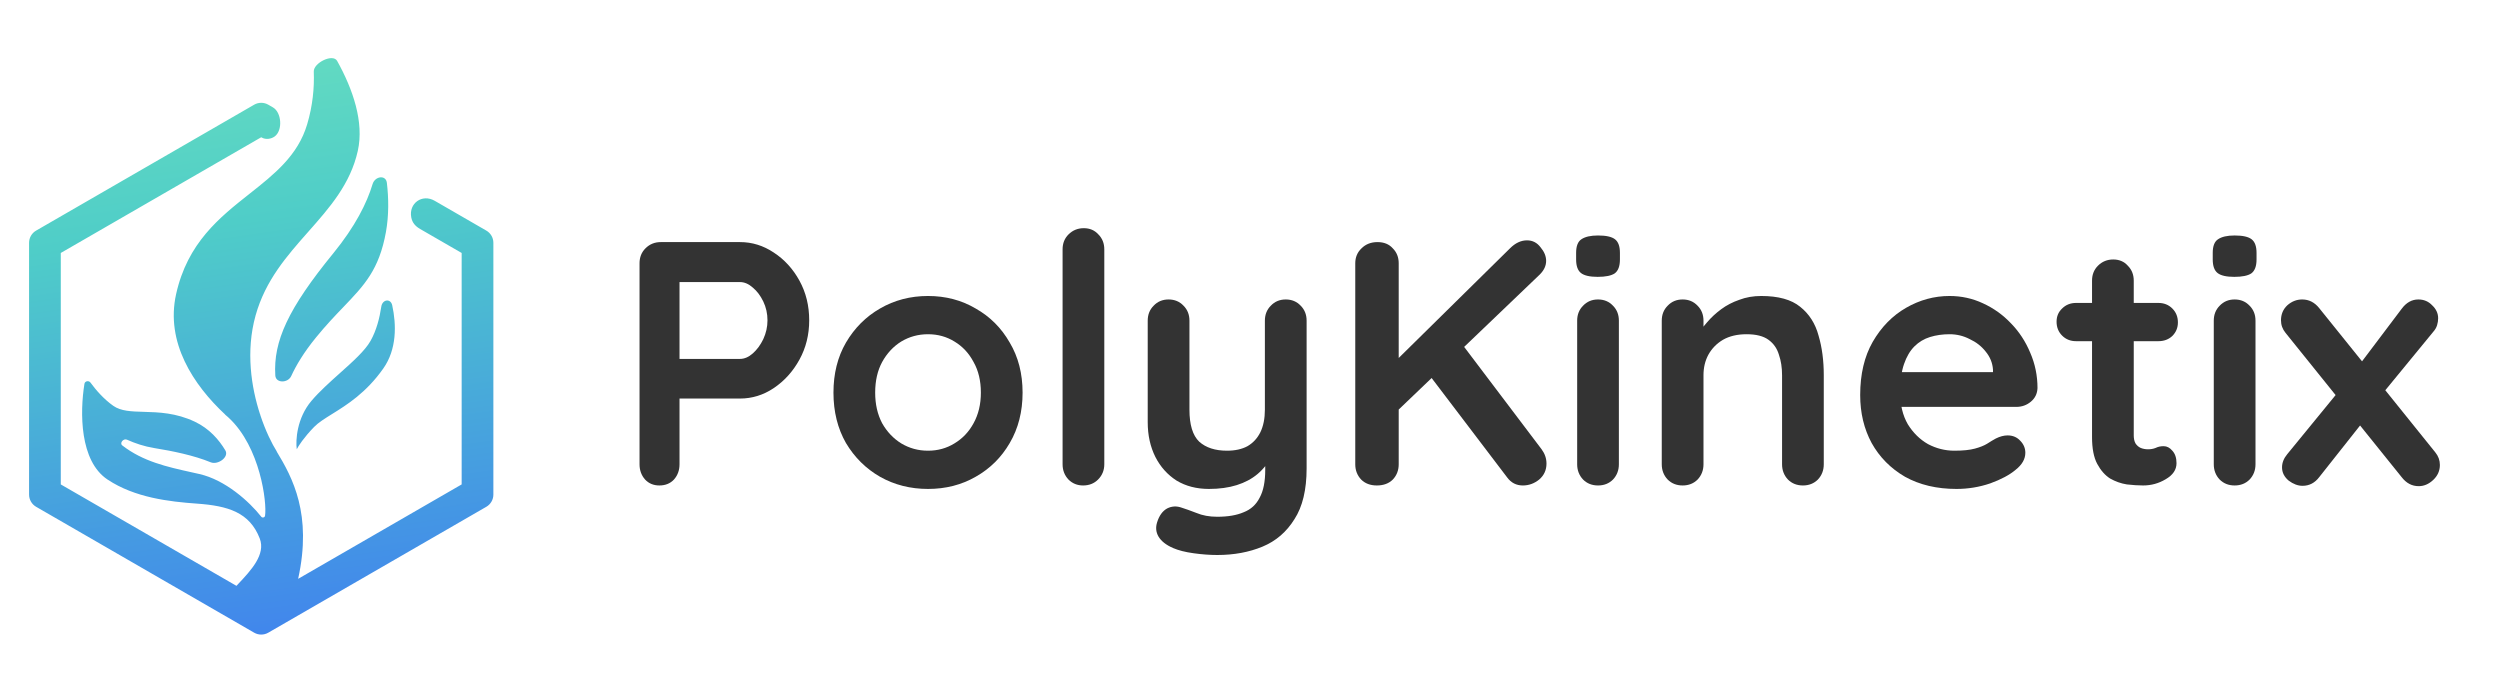 <?xml version="1.0" encoding="UTF-8"?>
<svg xmlns="http://www.w3.org/2000/svg" width="172" height="48" viewBox="0 0 172 48" fill="none">
  <path d="M50.913 16.656C51.742 16.656 52.516 16.895 53.233 17.374C53.967 17.852 54.557 18.498 55.003 19.311C55.45 20.124 55.673 21.033 55.673 22.038C55.673 23.027 55.45 23.928 55.003 24.741C54.557 25.554 53.967 26.208 53.233 26.702C52.516 27.181 51.742 27.42 50.913 27.42H46.512L46.751 26.989V31.941C46.751 32.355 46.623 32.706 46.368 32.993C46.113 33.264 45.778 33.4 45.363 33.4C44.965 33.4 44.638 33.264 44.383 32.993C44.128 32.706 44 32.355 44 31.941V18.115C44 17.701 44.136 17.358 44.407 17.087C44.694 16.799 45.044 16.656 45.459 16.656H50.913ZM50.913 24.693C51.216 24.693 51.511 24.566 51.798 24.31C52.085 24.055 52.324 23.728 52.516 23.33C52.707 22.915 52.803 22.485 52.803 22.038C52.803 21.576 52.707 21.145 52.516 20.746C52.324 20.348 52.085 20.029 51.798 19.79C51.511 19.534 51.216 19.407 50.913 19.407H46.464L46.751 18.976V25.076L46.488 24.693H50.913Z" fill="#333333"></path>
  <path d="M70.354 27.013C70.354 28.321 70.059 29.477 69.469 30.482C68.895 31.471 68.114 32.244 67.125 32.802C66.153 33.36 65.06 33.639 63.848 33.639C62.636 33.639 61.536 33.36 60.547 32.802C59.575 32.244 58.793 31.471 58.203 30.482C57.629 29.477 57.342 28.321 57.342 27.013C57.342 25.706 57.629 24.558 58.203 23.569C58.793 22.564 59.575 21.783 60.547 21.225C61.536 20.651 62.636 20.364 63.848 20.364C65.06 20.364 66.153 20.651 67.125 21.225C68.114 21.783 68.895 22.564 69.469 23.569C70.059 24.558 70.354 25.706 70.354 27.013ZM67.484 27.013C67.484 26.2 67.317 25.498 66.982 24.908C66.663 24.302 66.224 23.832 65.666 23.497C65.124 23.162 64.518 22.995 63.848 22.995C63.178 22.995 62.565 23.162 62.006 23.497C61.464 23.832 61.026 24.302 60.691 24.908C60.372 25.498 60.212 26.2 60.212 27.013C60.212 27.811 60.372 28.512 60.691 29.118C61.026 29.708 61.464 30.171 62.006 30.506C62.565 30.841 63.178 31.008 63.848 31.008C64.518 31.008 65.124 30.841 65.666 30.506C66.224 30.171 66.663 29.708 66.982 29.118C67.317 28.512 67.484 27.811 67.484 27.013Z" fill="#333333"></path>
  <path d="M75.976 31.941C75.976 32.355 75.833 32.706 75.546 32.993C75.275 33.264 74.932 33.4 74.517 33.4C74.118 33.4 73.784 33.264 73.512 32.993C73.241 32.706 73.106 32.355 73.106 31.941V17.158C73.106 16.744 73.241 16.401 73.512 16.13C73.799 15.843 74.15 15.699 74.565 15.699C74.98 15.699 75.314 15.843 75.57 16.13C75.841 16.401 75.976 16.744 75.976 17.158V31.941Z" fill="#333333"></path>
  <path d="M88.46 20.603C88.874 20.603 89.217 20.746 89.488 21.033C89.759 21.305 89.895 21.647 89.895 22.062V32.228C89.895 33.695 89.616 34.859 89.058 35.72C88.515 36.597 87.782 37.227 86.857 37.61C85.932 37.993 84.895 38.184 83.747 38.184C83.237 38.184 82.695 38.144 82.121 38.064C81.547 37.985 81.076 37.865 80.71 37.706C80.231 37.498 79.896 37.235 79.705 36.916C79.529 36.613 79.498 36.286 79.609 35.936C79.753 35.473 79.984 35.154 80.303 34.979C80.622 34.819 80.957 34.803 81.308 34.931C81.563 35.011 81.898 35.13 82.312 35.29C82.727 35.465 83.205 35.553 83.747 35.553C84.481 35.553 85.087 35.449 85.565 35.242C86.06 35.05 86.426 34.716 86.666 34.237C86.921 33.775 87.048 33.137 87.048 32.324V30.721L87.551 31.295C87.279 31.821 86.937 32.26 86.522 32.611C86.123 32.946 85.645 33.201 85.087 33.376C84.529 33.551 83.891 33.639 83.173 33.639C82.328 33.639 81.587 33.448 80.949 33.065C80.327 32.666 79.84 32.124 79.49 31.439C79.139 30.737 78.963 29.94 78.963 29.047V22.062C78.963 21.647 79.099 21.305 79.37 21.033C79.641 20.746 79.984 20.603 80.399 20.603C80.813 20.603 81.156 20.746 81.427 21.033C81.698 21.305 81.834 21.647 81.834 22.062V28.186C81.834 29.222 82.057 29.956 82.504 30.386C82.966 30.801 83.604 31.008 84.417 31.008C84.975 31.008 85.446 30.904 85.828 30.697C86.211 30.474 86.506 30.155 86.713 29.74C86.921 29.31 87.024 28.791 87.024 28.186V22.062C87.024 21.647 87.16 21.305 87.431 21.033C87.702 20.746 88.045 20.603 88.46 20.603Z" fill="#333333"></path>
  <path d="M104.771 33.4C104.324 33.4 103.966 33.217 103.695 32.85L98.169 25.578L100.346 23.354L106.063 30.912C106.286 31.215 106.398 31.542 106.398 31.893C106.398 32.34 106.23 32.706 105.895 32.993C105.56 33.264 105.186 33.4 104.771 33.4ZM105.058 16.536C105.441 16.536 105.752 16.696 105.991 17.015C106.246 17.318 106.374 17.629 106.374 17.948C106.374 18.283 106.23 18.593 105.943 18.881L95.921 28.473L95.801 25.052L103.886 17.087C104.253 16.72 104.643 16.536 105.058 16.536ZM94.725 33.4C94.278 33.4 93.919 33.264 93.648 32.993C93.377 32.706 93.242 32.355 93.242 31.941V18.115C93.242 17.701 93.385 17.358 93.672 17.087C93.959 16.799 94.326 16.656 94.772 16.656C95.219 16.656 95.57 16.799 95.825 17.087C96.096 17.358 96.231 17.701 96.231 18.115V31.941C96.231 32.355 96.096 32.706 95.825 32.993C95.554 33.264 95.187 33.4 94.725 33.4Z" fill="#333333"></path>
  <path d="M111.379 31.941C111.379 32.355 111.244 32.706 110.973 32.993C110.702 33.264 110.359 33.4 109.944 33.4C109.53 33.4 109.187 33.264 108.916 32.993C108.645 32.706 108.509 32.355 108.509 31.941V22.062C108.509 21.647 108.645 21.305 108.916 21.033C109.187 20.746 109.53 20.603 109.944 20.603C110.359 20.603 110.702 20.746 110.973 21.033C111.244 21.305 111.379 21.647 111.379 22.062V31.941ZM109.92 19.048C109.378 19.048 108.995 18.96 108.772 18.785C108.549 18.61 108.437 18.299 108.437 17.852V17.398C108.437 16.935 108.557 16.624 108.796 16.465C109.051 16.289 109.434 16.201 109.944 16.201C110.502 16.201 110.893 16.289 111.116 16.465C111.34 16.64 111.451 16.951 111.451 17.398V17.852C111.451 18.314 111.332 18.633 111.092 18.809C110.853 18.968 110.463 19.048 109.92 19.048Z" fill="#333333"></path>
  <path d="M121.171 20.364C122.351 20.364 123.244 20.611 123.85 21.105C124.472 21.599 124.894 22.261 125.117 23.09C125.357 23.904 125.476 24.813 125.476 25.817V31.941C125.476 32.355 125.341 32.706 125.07 32.993C124.798 33.264 124.456 33.4 124.041 33.4C123.626 33.4 123.284 33.264 123.012 32.993C122.741 32.706 122.606 32.355 122.606 31.941V25.817C122.606 25.291 122.534 24.821 122.39 24.406C122.263 23.976 122.024 23.633 121.673 23.378C121.322 23.122 120.82 22.995 120.166 22.995C119.528 22.995 118.986 23.122 118.539 23.378C118.109 23.633 117.774 23.976 117.535 24.406C117.311 24.821 117.2 25.291 117.2 25.817V31.941C117.2 32.355 117.064 32.706 116.793 32.993C116.522 33.264 116.179 33.4 115.765 33.4C115.35 33.4 115.007 33.264 114.736 32.993C114.465 32.706 114.329 32.355 114.329 31.941V22.062C114.329 21.647 114.465 21.305 114.736 21.033C115.007 20.746 115.35 20.603 115.765 20.603C116.179 20.603 116.522 20.746 116.793 21.033C117.064 21.305 117.2 21.647 117.2 22.062V23.09L116.841 23.019C116.985 22.748 117.192 22.461 117.463 22.158C117.734 21.839 118.053 21.544 118.42 21.273C118.787 21.002 119.201 20.786 119.664 20.627C120.126 20.451 120.628 20.364 121.171 20.364Z" fill="#333333"></path>
  <path d="M134.606 33.639C133.251 33.639 132.071 33.36 131.066 32.802C130.078 32.228 129.312 31.454 128.77 30.482C128.244 29.509 127.981 28.409 127.981 27.181C127.981 25.746 128.268 24.526 128.842 23.521C129.432 22.5 130.197 21.719 131.138 21.177C132.079 20.635 133.076 20.364 134.128 20.364C134.941 20.364 135.707 20.531 136.424 20.866C137.158 21.201 137.804 21.663 138.362 22.253C138.92 22.827 139.359 23.497 139.678 24.263C140.012 25.028 140.18 25.841 140.18 26.702C140.164 27.085 140.012 27.396 139.725 27.635C139.438 27.875 139.103 27.994 138.721 27.994H129.583L128.866 25.602H137.644L137.118 26.081V25.435C137.086 24.972 136.919 24.558 136.616 24.191C136.329 23.824 135.962 23.537 135.515 23.33C135.085 23.106 134.622 22.995 134.128 22.995C133.65 22.995 133.203 23.059 132.789 23.186C132.374 23.314 132.015 23.529 131.712 23.832C131.409 24.135 131.17 24.542 130.995 25.052C130.819 25.562 130.731 26.208 130.731 26.989C130.731 27.851 130.907 28.584 131.258 29.19C131.624 29.78 132.087 30.235 132.645 30.553C133.219 30.857 133.825 31.008 134.463 31.008C135.053 31.008 135.523 30.96 135.874 30.864C136.225 30.769 136.504 30.657 136.711 30.53C136.935 30.386 137.134 30.267 137.309 30.171C137.596 30.027 137.868 29.956 138.123 29.956C138.474 29.956 138.761 30.075 138.984 30.314C139.223 30.553 139.343 30.833 139.343 31.151C139.343 31.582 139.119 31.973 138.673 32.324C138.258 32.675 137.676 32.985 136.927 33.257C136.177 33.512 135.404 33.639 134.606 33.639Z" fill="#333333"></path>
  <path d="M142.831 20.842H148.5C148.883 20.842 149.202 20.97 149.457 21.225C149.712 21.48 149.84 21.799 149.84 22.181C149.84 22.548 149.712 22.859 149.457 23.114C149.202 23.354 148.883 23.473 148.5 23.473H142.831C142.449 23.473 142.13 23.346 141.874 23.09C141.619 22.835 141.492 22.516 141.492 22.134C141.492 21.767 141.619 21.464 141.874 21.225C142.13 20.97 142.449 20.842 142.831 20.842ZM145.391 17.852C145.805 17.852 146.14 17.995 146.395 18.283C146.666 18.554 146.802 18.896 146.802 19.311V29.956C146.802 30.179 146.842 30.362 146.922 30.506C147.017 30.649 147.137 30.753 147.28 30.817C147.44 30.881 147.607 30.912 147.783 30.912C147.974 30.912 148.149 30.881 148.309 30.817C148.468 30.737 148.652 30.697 148.859 30.697C149.082 30.697 149.282 30.801 149.457 31.008C149.648 31.215 149.744 31.502 149.744 31.869C149.744 32.316 149.497 32.682 149.003 32.969C148.524 33.257 148.006 33.4 147.448 33.4C147.113 33.4 146.738 33.376 146.324 33.328C145.925 33.264 145.542 33.129 145.175 32.922C144.825 32.698 144.53 32.364 144.29 31.917C144.051 31.471 143.932 30.857 143.932 30.075V19.311C143.932 18.896 144.067 18.554 144.338 18.283C144.625 17.995 144.976 17.852 145.391 17.852Z" fill="#333333"></path>
  <path d="M155.178 31.941C155.178 32.355 155.043 32.706 154.772 32.993C154.501 33.264 154.158 33.4 153.743 33.4C153.328 33.4 152.986 33.264 152.714 32.993C152.443 32.706 152.308 32.355 152.308 31.941V22.062C152.308 21.647 152.443 21.305 152.714 21.033C152.986 20.746 153.328 20.603 153.743 20.603C154.158 20.603 154.501 20.746 154.772 21.033C155.043 21.305 155.178 21.647 155.178 22.062V31.941ZM153.719 19.048C153.177 19.048 152.794 18.96 152.571 18.785C152.348 18.61 152.236 18.299 152.236 17.852V17.398C152.236 16.935 152.356 16.624 152.595 16.465C152.85 16.289 153.233 16.201 153.743 16.201C154.301 16.201 154.692 16.289 154.915 16.465C155.138 16.64 155.25 16.951 155.25 17.398V17.852C155.25 18.314 155.13 18.633 154.891 18.809C154.652 18.968 154.261 19.048 153.719 19.048Z" fill="#333333"></path>
  <path d="M158.391 20.603C158.854 20.603 159.245 20.802 159.563 21.201L167.553 31.128C167.76 31.383 167.864 31.67 167.864 31.989C167.864 32.387 167.712 32.73 167.409 33.017C167.106 33.304 166.771 33.448 166.405 33.448C165.942 33.448 165.551 33.241 165.232 32.826L157.243 22.899C157.036 22.644 156.932 22.357 156.932 22.038C156.932 21.623 157.076 21.281 157.363 21.009C157.666 20.738 158.009 20.603 158.391 20.603ZM158.415 33.424C158.096 33.424 157.777 33.304 157.458 33.065C157.156 32.81 157.004 32.507 157.004 32.156C157.004 31.837 157.124 31.534 157.363 31.247L161.023 26.774L162.458 29.166L159.563 32.826C159.26 33.225 158.878 33.424 158.415 33.424ZM166.381 20.603C166.763 20.603 167.082 20.738 167.337 21.009C167.609 21.265 167.744 21.56 167.744 21.895C167.744 22.054 167.72 22.213 167.672 22.373C167.624 22.532 167.537 22.684 167.409 22.827L163.797 27.229L162.29 25.148L165.232 21.249C165.551 20.818 165.934 20.603 166.381 20.603Z" fill="#333333"></path>
  <path fill-rule="evenodd" clip-rule="evenodd" d="M15.499 28.527C13.295 26.475 11.379 23.555 12.115 20.241C12.9 16.705 15.106 14.961 17.174 13.327C18.88 11.978 20.492 10.704 21.131 8.559C21.515 7.27 21.631 6.038 21.588 4.925C21.565 4.324 22.903 3.666 23.196 4.192C24.281 6.14 25.057 8.398 24.618 10.375C24.108 12.667 22.677 14.286 21.206 15.949C19.751 17.595 18.257 19.284 17.582 21.712C16.899 24.172 17.285 26.653 17.899 28.526L17.914 28.529C17.914 28.544 17.914 28.558 17.914 28.573C18.272 29.652 18.705 30.526 19.048 31.07L19.036 31.064C20.128 32.866 21.49 35.382 20.512 39.824L31.762 33.328V17.404L28.906 15.755C28.581 15.568 28.365 15.327 28.295 14.959C28.109 13.984 29.048 13.318 29.908 13.815L33.459 15.865C33.759 16.038 33.944 16.358 33.944 16.705V34.028C33.944 34.374 33.759 34.694 33.459 34.867L18.457 43.529C18.157 43.702 17.787 43.702 17.487 43.529L2.485 34.867C2.185 34.694 2 34.374 2 34.028V16.705C2 16.358 2.185 16.038 2.485 15.865L17.487 7.203C17.787 7.03 18.157 7.03 18.457 7.203L18.779 7.389C19.379 7.736 19.46 8.966 18.906 9.382C18.655 9.571 18.28 9.62 18.008 9.463L17.972 9.443L4.182 17.404V33.328L16.268 40.306L16.389 40.176C17.265 39.244 18.295 38.147 17.871 37.05C17.175 35.248 15.688 34.801 13.546 34.649C11.644 34.514 9.277 34.241 7.399 32.993C5.471 31.713 5.496 28.361 5.809 26.409C5.841 26.21 6.109 26.161 6.227 26.324C6.578 26.808 7.132 27.454 7.792 27.919C8.321 28.291 9.041 28.311 9.899 28.335H9.899C10.907 28.364 12.106 28.397 13.408 29.015C14.401 29.487 15.066 30.251 15.505 30.989C15.777 31.447 14.99 32.008 14.497 31.806C13.338 31.329 11.885 31.033 10.609 30.826C9.919 30.714 9.282 30.497 8.735 30.25C8.495 30.141 8.206 30.484 8.414 30.646C9.838 31.752 11.497 32.12 13.167 32.49L13.167 32.49C13.351 32.531 13.534 32.571 13.717 32.613C15.499 33.018 17.148 34.501 17.974 35.55C18.052 35.648 18.216 35.608 18.235 35.484C18.375 34.586 17.907 30.762 15.743 28.75C15.705 28.716 15.667 28.682 15.63 28.647C15.584 28.607 15.537 28.568 15.49 28.529L15.499 28.527ZM22.938 17.417C24.435 15.583 25.242 13.972 25.634 12.666C25.799 12.116 26.55 12.009 26.617 12.58C26.741 13.627 26.759 14.813 26.554 15.953C26.085 18.557 25.071 19.616 23.625 21.125C23.058 21.716 22.425 22.377 21.733 23.227C20.905 24.243 20.376 25.132 20.037 25.87C19.81 26.367 18.975 26.378 18.941 25.832C18.797 23.483 19.815 21.241 22.938 17.417ZM20.417 30.909C20.334 30.295 20.419 28.769 21.427 27.58C21.979 26.93 22.697 26.288 23.387 25.67C24.275 24.876 25.116 24.124 25.494 23.452C25.907 22.718 26.116 21.874 26.233 21.096C26.308 20.594 26.877 20.509 26.985 21.005C27.278 22.343 27.304 24.03 26.371 25.352C25.189 27.029 23.869 27.85 22.855 28.48C22.344 28.798 21.911 29.067 21.612 29.373C20.899 30.105 20.518 30.702 20.417 30.909Z" fill="url(#paint0_linear_8_996)"></path>
  <defs>
    <linearGradient id="paint0_linear_8_996" x1="14.35" y1="-6.445" x2="22.783" y2="51.552" gradientUnits="userSpaceOnUse">
      <stop stop-color="#77E8BA"></stop>
      <stop offset="0.371" stop-color="#4FCDC8"></stop>
      <stop offset="1" stop-color="#3D71F7"></stop>
    </linearGradient>
  </defs>
</svg>
